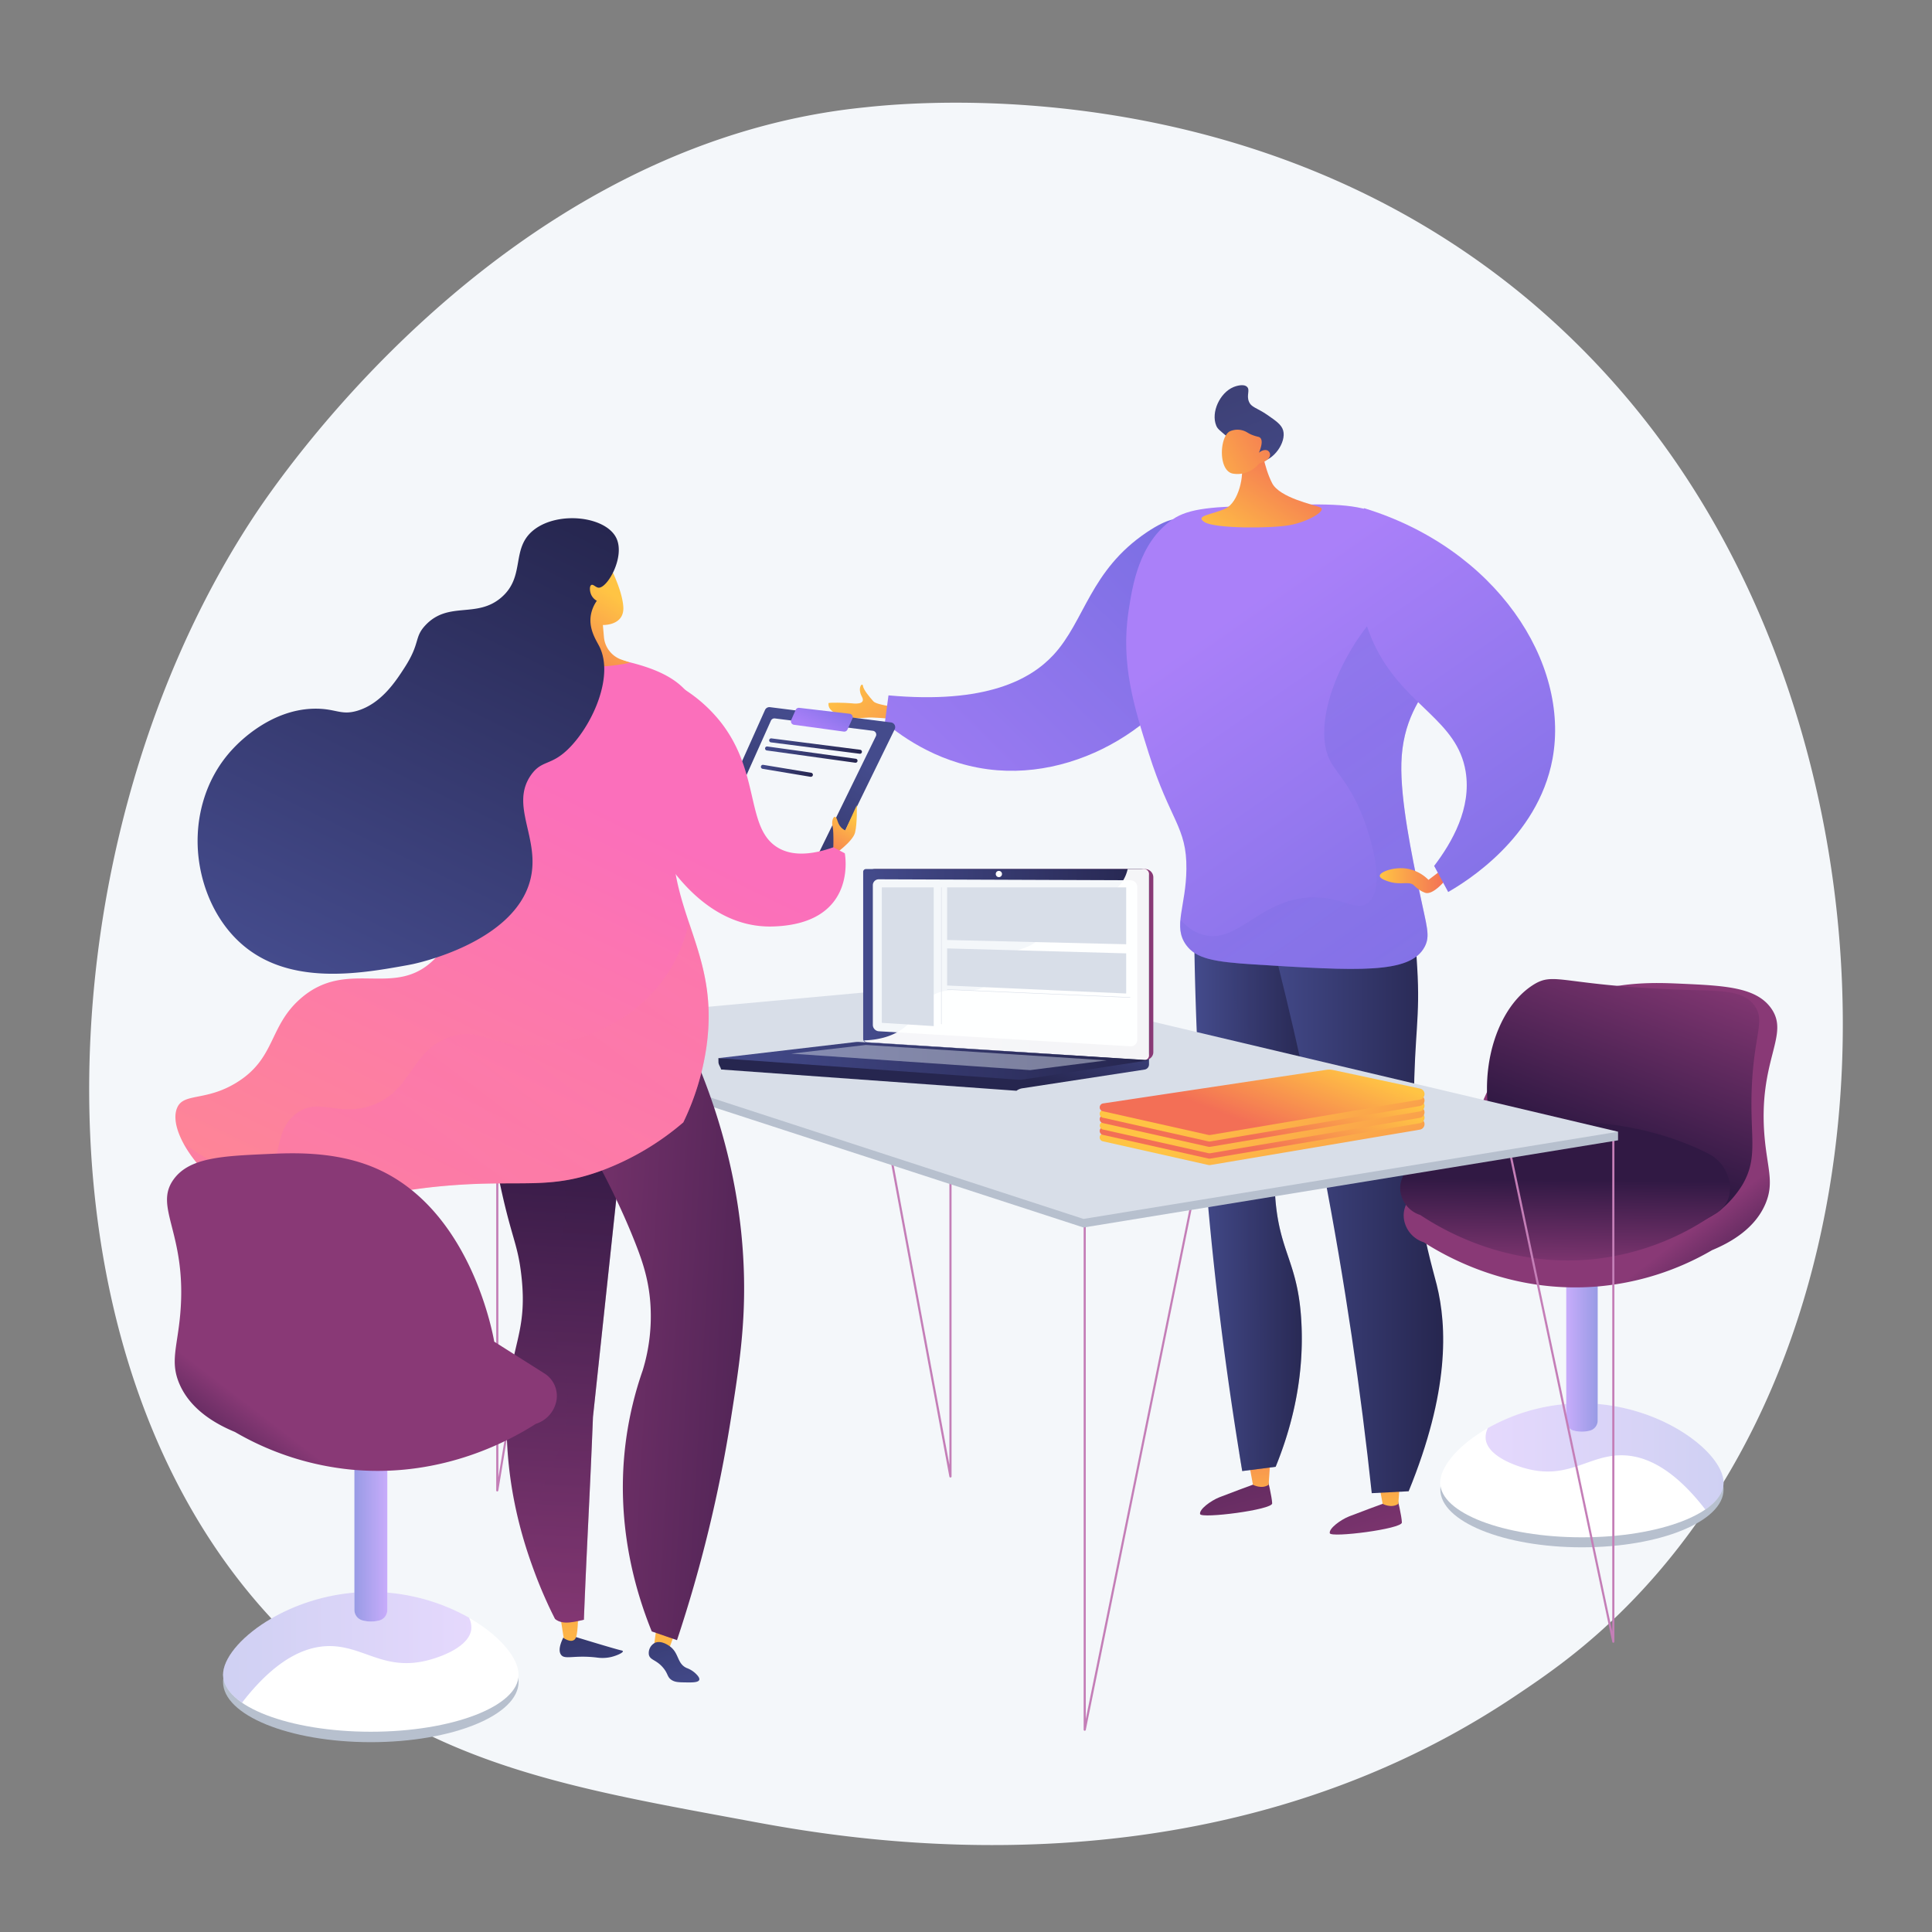 <?xml version="1.0" encoding="UTF-8"?> <svg xmlns="http://www.w3.org/2000/svg" xmlns:xlink="http://www.w3.org/1999/xlink" viewBox="0 0 900 900"><rect x="0" y="0" width="900" height="900" fill="#808080" stroke="none"/><defs><style>.cls-1{isolation:isolate;}.cls-2{fill:#f4f7fa;}.cls-3{fill:url(#linear-gradient);}.cls-4{fill:url(#linear-gradient-2);}.cls-5{fill:url(#linear-gradient-3);}.cls-6{fill:url(#linear-gradient-4);}.cls-7{fill:url(#linear-gradient-5);}.cls-13,.cls-21,.cls-33,.cls-36,.cls-46,.cls-8{opacity:0.3;}.cls-13,.cls-21,.cls-22,.cls-33,.cls-36,.cls-46,.cls-47,.cls-8{mix-blend-mode:multiply;}.cls-8{fill:url(#linear-gradient-6);}.cls-9{fill:url(#linear-gradient-7);}.cls-10{fill:url(#linear-gradient-8);}.cls-11{fill:url(#linear-gradient-9);}.cls-12{fill:url(#linear-gradient-10);}.cls-13{fill:url(#linear-gradient-11);}.cls-14{fill:url(#linear-gradient-12);}.cls-15{fill:url(#linear-gradient-13);}.cls-16{fill:url(#linear-gradient-14);}.cls-17{fill:url(#linear-gradient-15);}.cls-18{fill:url(#linear-gradient-16);}.cls-19{fill:#b7c0ce;}.cls-20,.cls-52{fill:#fff;}.cls-21{fill:url(#linear-gradient-17);}.cls-22,.cls-47{opacity:0.65;}.cls-22{fill:url(#linear-gradient-18);}.cls-23{fill:url(#linear-gradient-19);}.cls-24{fill:url(#linear-gradient-20);}.cls-25{fill:url(#linear-gradient-21);}.cls-26{fill:#c47eb7;}.cls-27,.cls-54{fill:#d8dee8;}.cls-28{fill:url(#linear-gradient-22);}.cls-29{fill:url(#linear-gradient-23);}.cls-30{fill:url(#linear-gradient-24);}.cls-31{fill:url(#linear-gradient-25);}.cls-32{fill:url(#linear-gradient-26);}.cls-33{fill:url(#linear-gradient-27);}.cls-34{fill:url(#linear-gradient-28);}.cls-35{fill:url(#linear-gradient-29);}.cls-36{fill:url(#linear-gradient-30);}.cls-37{fill:url(#linear-gradient-31);}.cls-38{fill:url(#linear-gradient-32);}.cls-39{fill:url(#linear-gradient-33);}.cls-40{fill:url(#linear-gradient-34);}.cls-41{fill:url(#linear-gradient-35);}.cls-42{fill:url(#linear-gradient-36);}.cls-43{fill:url(#linear-gradient-37);}.cls-44{fill:url(#linear-gradient-38);}.cls-45{fill:url(#linear-gradient-39);}.cls-46{fill:url(#linear-gradient-40);}.cls-47{fill:url(#linear-gradient-41);}.cls-48{fill:url(#linear-gradient-42);}.cls-49{fill:url(#linear-gradient-43);}.cls-50{fill:url(#linear-gradient-44);}.cls-51{fill:url(#linear-gradient-45);}.cls-52{opacity:0.95;mix-blend-mode:soft-light;}.cls-53{fill:url(#linear-gradient-46);}.cls-54{opacity:0.47;}.cls-55{fill:url(#linear-gradient-47);}.cls-56{fill:url(#linear-gradient-48);}.cls-57{fill:url(#linear-gradient-49);}.cls-58{fill:url(#linear-gradient-50);}.cls-59{fill:url(#linear-gradient-51);}.cls-60{fill:url(#linear-gradient-52);}</style><linearGradient id="linear-gradient" x1="548.15" y1="601.08" x2="591.14" y2="756.21" gradientUnits="userSpaceOnUse"><stop offset="0" stop-color="#311944"></stop><stop offset="1" stop-color="#893976"></stop></linearGradient><linearGradient id="linear-gradient-2" x1="586.41" y1="710.76" x2="587.04" y2="658.43" gradientUnits="userSpaceOnUse"><stop offset="0" stop-color="#ffc444"></stop><stop offset="1" stop-color="#f36f56"></stop></linearGradient><linearGradient id="linear-gradient-3" x1="601.97" y1="586.17" x2="644.96" y2="741.3" xlink:href="#linear-gradient"></linearGradient><linearGradient id="linear-gradient-4" x1="646.93" y1="711.48" x2="647.55" y2="659.15" xlink:href="#linear-gradient-2"></linearGradient><linearGradient id="linear-gradient-5" x1="556.25" y1="542.45" x2="611.97" y2="542.45" gradientUnits="userSpaceOnUse"><stop offset="0" stop-color="#444b8c"></stop><stop offset="1" stop-color="#26264f"></stop></linearGradient><linearGradient id="linear-gradient-6" x1="556.25" y1="542.45" x2="611.97" y2="542.45" xlink:href="#linear-gradient-5"></linearGradient><linearGradient id="linear-gradient-7" x1="587.7" y1="550.41" x2="672.29" y2="550.41" xlink:href="#linear-gradient-5"></linearGradient><linearGradient id="linear-gradient-8" x1="390.31" y1="316.2" x2="442.64" y2="369.46" xlink:href="#linear-gradient-2"></linearGradient><linearGradient id="linear-gradient-9" x1="640.96" y1="159.44" x2="390.51" y2="415.51" gradientUnits="userSpaceOnUse"><stop offset="0" stop-color="#6165d7"></stop><stop offset="1" stop-color="#aa80f9"></stop></linearGradient><linearGradient id="linear-gradient-10" x1="757.72" y1="560.44" x2="568.95" y2="289.42" xlink:href="#linear-gradient-9"></linearGradient><linearGradient id="linear-gradient-11" x1="757.7" y1="560.45" x2="568.93" y2="289.43" gradientUnits="userSpaceOnUse"><stop offset="0" stop-color="#aa80f9"></stop><stop offset="1" stop-color="#6165d7"></stop></linearGradient><linearGradient id="linear-gradient-12" x1="642.75" y1="410.12" x2="673.2" y2="410.12" xlink:href="#linear-gradient-2"></linearGradient><linearGradient id="linear-gradient-13" x1="810.66" y1="523.56" x2="621.89" y2="252.54" xlink:href="#linear-gradient-9"></linearGradient><linearGradient id="linear-gradient-14" x1="-1407.62" y1="1972.1" x2="-1407.62" y2="1918.13" gradientTransform="translate(2847.06 -580.86) rotate(34.21)" xlink:href="#linear-gradient-2"></linearGradient><linearGradient id="linear-gradient-15" x1="598.64" y1="241.25" x2="576.07" y2="183.92" gradientUnits="userSpaceOnUse"><stop offset="0" stop-color="#444b8c"></stop><stop offset="1" stop-color="#3e4177"></stop></linearGradient><linearGradient id="linear-gradient-16" x1="-1445.77" y1="1956.54" x2="-1420.54" y2="1907.48" gradientTransform="translate(2847.06 -580.86) rotate(34.21)" xlink:href="#linear-gradient-2"></linearGradient><linearGradient id="linear-gradient-17" x1="692.04" y1="678.46" x2="802.9" y2="678.46" xlink:href="#linear-gradient-11"></linearGradient><linearGradient id="linear-gradient-18" x1="729.6" y1="627.22" x2="744.27" y2="627.22" xlink:href="#linear-gradient-11"></linearGradient><linearGradient id="linear-gradient-19" x1="809.76" y1="611.62" x2="782.86" y2="576.58" xlink:href="#linear-gradient"></linearGradient><linearGradient id="linear-gradient-20" x1="748.44" y1="533.34" x2="783" y2="441.73" xlink:href="#linear-gradient"></linearGradient><linearGradient id="linear-gradient-21" x1="729.11" y1="549.68" x2="728.59" y2="594.51" xlink:href="#linear-gradient"></linearGradient><linearGradient id="linear-gradient-22" x1="249.73" y1="827.66" x2="226.68" y2="751.66" gradientTransform="translate(46.04 -30.97) rotate(0.79)" xlink:href="#linear-gradient-5"></linearGradient><linearGradient id="linear-gradient-23" x1="229.86" y1="812.86" x2="229.86" y2="690.75" gradientTransform="translate(46.04 -30.97) rotate(0.79)" xlink:href="#linear-gradient-2"></linearGradient><linearGradient id="linear-gradient-24" x1="274.82" y1="812.86" x2="274.82" y2="690.75" gradientTransform="translate(46.04 -30.97) rotate(0.79)" xlink:href="#linear-gradient-2"></linearGradient><linearGradient id="linear-gradient-25" x1="283.31" y1="817.48" x2="260.26" y2="741.47" gradientTransform="translate(46.04 -30.97) rotate(0.79)" xlink:href="#linear-gradient-5"></linearGradient><linearGradient id="linear-gradient-26" x1="219.31" y1="549.37" x2="208.09" y2="801.69" gradientTransform="translate(46.04 -30.97) rotate(0.79)" xlink:href="#linear-gradient"></linearGradient><linearGradient id="linear-gradient-27" x1="219.31" y1="549.37" x2="208.09" y2="801.69" gradientTransform="translate(46.04 -30.97) rotate(0.79)" xlink:href="#linear-gradient"></linearGradient><linearGradient id="linear-gradient-28" x1="390.26" y1="656.71" x2="184.67" y2="647.37" gradientTransform="translate(46.04 -30.97) rotate(0.79)" xlink:href="#linear-gradient"></linearGradient><linearGradient id="linear-gradient-29" x1="85.97" y1="710.58" x2="231.76" y2="399.06" gradientTransform="translate(46.04 -30.97) rotate(0.79)" gradientUnits="userSpaceOnUse"><stop offset="0" stop-color="#ff9085"></stop><stop offset="1" stop-color="#fb6fbb"></stop></linearGradient><linearGradient id="linear-gradient-30" x1="4767.62" y1="751.64" x2="4881.5" y2="985.81" gradientTransform="matrix(-0.98, -0.19, -0.19, 0.98, 5170.19, 490.43)" xlink:href="#linear-gradient-29"></linearGradient><linearGradient id="linear-gradient-31" x1="246.63" y1="306.45" x2="220.33" y2="349" gradientTransform="translate(46.04 -30.97) rotate(0.79)" xlink:href="#linear-gradient-2"></linearGradient><linearGradient id="linear-gradient-32" x1="344.58" y1="372.32" x2="291.57" y2="458.07" gradientTransform="translate(46.04 -30.97) rotate(0.79)" xlink:href="#linear-gradient-5"></linearGradient><linearGradient id="linear-gradient-33" x1="339.16" y1="366.82" x2="351.78" y2="340.66" gradientTransform="translate(46.04 -30.97) rotate(0.79)" xlink:href="#linear-gradient-11"></linearGradient><linearGradient id="linear-gradient-34" x1="358.31" y1="347.54" x2="401.54" y2="347.54" xlink:href="#linear-gradient-5"></linearGradient><linearGradient id="linear-gradient-35" x1="356.39" y1="351.51" x2="399.42" y2="351.51" xlink:href="#linear-gradient-5"></linearGradient><linearGradient id="linear-gradient-36" x1="354.4" y1="359.06" x2="378.71" y2="359.06" xlink:href="#linear-gradient-5"></linearGradient><linearGradient id="linear-gradient-37" x1="355.79" y1="406.21" x2="343.07" y2="426.79" gradientTransform="translate(46.04 -30.97) rotate(0.79)" xlink:href="#linear-gradient-2"></linearGradient><linearGradient id="linear-gradient-38" x1="151.4" y1="741.21" x2="297.19" y2="429.69" xlink:href="#linear-gradient-29"></linearGradient><linearGradient id="linear-gradient-39" x1="100.57" y1="484.65" x2="206.89" y2="257.46" gradientTransform="translate(46.04 -30.97) rotate(0.79)" xlink:href="#linear-gradient-5"></linearGradient><linearGradient id="linear-gradient-40" x1="1991.47" y1="767.39" x2="2107.15" y2="767.39" gradientTransform="matrix(-1, 0, 0, 1, 2211.06, 0)" xlink:href="#linear-gradient-11"></linearGradient><linearGradient id="linear-gradient-41" x1="2030.66" y1="713.93" x2="2045.97" y2="713.93" gradientTransform="matrix(-1, 0, 0, 1, 2211.06, 0)" xlink:href="#linear-gradient-11"></linearGradient><linearGradient id="linear-gradient-42" x1="2114.3" y1="697.65" x2="2086.24" y2="661.08" gradientTransform="matrix(-1, 0, 0, 1, 2211.06, 0)" xlink:href="#linear-gradient"></linearGradient><linearGradient id="linear-gradient-43" x1="451.22" y1="447.38" x2="437.04" y2="488.54" xlink:href="#linear-gradient-5"></linearGradient><linearGradient id="linear-gradient-44" x1="404.11" y1="449.27" x2="537.26" y2="449.27" xlink:href="#linear-gradient"></linearGradient><linearGradient id="linear-gradient-45" x1="402.1" y1="449.27" x2="535.25" y2="449.27" xlink:href="#linear-gradient-5"></linearGradient><linearGradient id="linear-gradient-46" x1="334.66" y1="494.19" x2="535.25" y2="494.19" xlink:href="#linear-gradient-5"></linearGradient><linearGradient id="linear-gradient-47" x1="583.39" y1="516.98" x2="626.65" y2="607.87" xlink:href="#linear-gradient-2"></linearGradient><linearGradient id="linear-gradient-48" x1="598.65" y1="496.16" x2="583.66" y2="535.13" xlink:href="#linear-gradient-2"></linearGradient><linearGradient id="linear-gradient-49" x1="583.39" y1="511.48" x2="626.65" y2="602.37" xlink:href="#linear-gradient-2"></linearGradient><linearGradient id="linear-gradient-50" x1="598.65" y1="490.66" x2="583.66" y2="529.63" xlink:href="#linear-gradient-2"></linearGradient><linearGradient id="linear-gradient-51" x1="583.39" y1="505.97" x2="626.65" y2="596.86" xlink:href="#linear-gradient-2"></linearGradient><linearGradient id="linear-gradient-52" x1="598.65" y1="485.15" x2="583.66" y2="524.12" xlink:href="#linear-gradient-2"></linearGradient></defs><g class="cls-1"><g id="Metaphor_illustration" data-name="Metaphor illustration"><path class="cls-2" d="M760.17,745.89c-21.26,21.92-40.29,34.8-54.86,44.53-142.06,94.86-304.46,67.52-354.67,58.17-81-15.07-149.39-25.71-208.15-78.79C9,649.19,15.49,397.58,117.5,241.71,129.59,223.23,231.45,72.25,394.2,51c4-.52,6.95-.81,9.55-1.09,25.18-2.66,181.2-16.73,308.42,89.85a379.77,379.77,0,0,1,74.69,84.75C886.23,377.94,886.54,615.63,760.17,745.89Z"></path><path class="cls-3" d="M590.51,689s2,8.31,2.12,11.32-33.06,7.21-33.58,5,5-6.25,9-7.84,15.75-5.92,15.75-5.92Z"></path><path class="cls-4" d="M581.77,681.28l1.9,10.38s4.07,2.24,7.31,0l.79-11.53Z"></path><path class="cls-5" d="M650.93,697.92s2.05,8.31,2.12,11.32-33.07,7.2-33.58,5,5-6.26,9-7.85,15.75-5.91,15.75-5.91Z"></path><path class="cls-6" d="M642.19,690.17l1.9,10.38s4.06,2.25,7.31,0l.79-11.53Z"></path><path class="cls-7" d="M565.9,407.5l-9.65,24.3c.47,44.71,2.81,93.19,7.94,144.82C568,615,573,651.31,578.68,685.28l15.57-2c6.34-15.55,13.42-38.92,12-67-1.49-29.24-10.64-32.4-12.32-60.38-2.18-36.27,12.23-47.14,16.83-91.34a233.85,233.85,0,0,0-2.49-65Z"></path><path class="cls-8" d="M608.27,399.62l-22.88,4.26c-11.91,25.2-13.77,50.58-10.45,61.48,4.69,15.42,14.19,19.72,14.95,35.51.75,15.63-8.11,20.41-12.46,39.25-3,13-1,24.66,3.11,47.35,8.32,45.71,20.57,58.91,12.47,74.76-2.31,4.51-6.67,10-15.71,14.65.46,2.81.91,5.63,1.38,8.4l15.57-2c6.34-15.57,13.42-38.93,12-67-1.49-29.24-10.64-32.41-12.32-60.38-2.18-36.27,12.23-47.14,16.83-91.34A233.85,233.85,0,0,0,608.27,399.62Z"></path><path class="cls-9" d="M587.7,419.87c10.37,38.76,20.12,80.36,28.67,124.61,10.32,53.44,17.6,104,22.64,151.1l17.2-.89c19-46.39,17.92-76.73,13.09-96.15-1.86-7.48-6.45-22.08-9-44.25-1.78-15.44-1.74-27.31-1.64-41.59.22-31.29,3-38.34,1.53-62.14-1.35-22.35-2.16-33.64-9.06-39.72C633,394.83,590.89,418.07,587.7,419.87Z"></path><path class="cls-10" d="M421.27,329.82s-12.6-1.08-14.42-3.12-4.59-5.32-4.86-7.19-2.71.93-.5,5-4.05,3.2-5,3.1c-2.25-.23-10.81-.48-10.57,0s-1,2.87,5.07,5.63c5.33,2.41,11.67.84,15.13,1l3.46.17,9.18.7Z"></path><path class="cls-11" d="M413.89,323.93q-.84,6.3-1.67,12.6c8.34,7,26.79,20.29,52.44,22.29,45.23,3.53,90.09-29.94,98.44-67.6,4.14-18.64.76-44.8-10.83-49-3.22-1.17-8-1-18,5.69-26.59,17.86-28.85,41.32-43.54,57.18C480.15,316.5,459.36,328.07,413.89,323.93Z"></path><path class="cls-12" d="M552.51,440.13c-6.21-8.66,0-18,.16-35.33.21-19.67-7.57-22.32-17.61-54.08-6.67-21.12-13.07-41.4-9.34-66,1.79-11.81,4.82-31.83,20.33-42.63,8-5.57,19.5-6,42.18-6.63,28-.78,42.06-1.17,52.92,3.48,1.59.68,34.65,15.38,39.08,43.29,4.51,28.41-26.32,34.75-27.41,73.2-.5,17.27,4.93,43.32,8.46,60.22,3.38,16.23,5.14,20.31,2.3,25.54-6.84,12.58-31,11.09-79.27,8.09C565.37,448.07,557.14,446.58,552.51,440.13Z"></path><path class="cls-13" d="M618.55,352c2.61,7.27,10.32,12.23,16.82,29.9,1.4,3.82,11.4,31,1.87,38.63-5.51,4.42-11.33-2.65-25.54-2.49-24.63.27-34.65,21.78-51.09,17.44-2.86-.75-6.69-2.54-10.73-7-.38,4.36,0,8.09,2.63,11.7,4.63,6.45,12.86,7.94,31.8,9.11,48.29,3,72.43,4.49,79.27-8.09,2.84-5.23,1.08-9.31-2.3-25.54-3.53-16.9-9-42.95-8.46-60.22,1.09-38.45,31.92-44.79,27.41-73.2a44.55,44.55,0,0,0-8.8-19.8C633.22,281.54,610.33,329.13,618.55,352Z"></path><path class="cls-14" d="M672.94,404.21l-7.5,5.67a18.61,18.61,0,0,0-10.32-5.28c-5.88-.81-12.36,1.55-12.37,3.4,0,1.49,4.15,2.66,4.8,2.84,5.19,1.45,8.8-.39,11,1.47a15.6,15.6,0,0,0,4,3,12.83,12.83,0,0,0,1.47.62c3.47,1,8.77-5.29,9.23-5.84Z"></path><path class="cls-15" d="M641.29,302.44c-6.81-13.23-12.45-33.88-5.92-65.73,61.37,18.67,96.16,71.81,87.85,116.82-6.86,37.09-41,57.63-48.6,62l-6.54-12.15c8.36-11,17.5-26.92,14.66-44.06C678.79,335.55,655.08,329.23,641.29,302.44Z"></path><path class="cls-16" d="M587.43,207.14s1.31,10.37,5.16,17.9c3.49,6.81,19.2,10,22.43,11.33s-5.33,6.64-14.24,8.26-34.72,1.64-39.62-1.4,3.46-3.44,9.68-6.31,8.93-15.7,7.34-21.3S587.43,207.14,587.43,207.14Z"></path><path class="cls-17" d="M572.93,204.5c-5-4.2-5.72-4.68-6.36-6.23-2.55-6.19,1.68-15.28,8-17.94.32-.14,4.55-1.87,6.35-.12,1.53,1.48-.36,3.85.87,6.85,1.15,2.81,3.67,2.82,8.6,6.23,4.06,2.81,6.59,4.55,7.35,7.23,1.58,5.52-4.56,14.19-10.59,14.45C585,215.06,584.29,214,572.93,204.5Z"></path><path class="cls-18" d="M586.61,215.88s-4.5,6-12.2,4.76c-6.89-1.12-6.41-16.76-1.66-19.64a8.77,8.77,0,0,1,6.93-.22c1.38.53,1.8,1.17,4.08,2,2.1.77,2.73.59,3.33,1.2.75.76,1.18,2.49-.61,6.91,1.45-1.21,3.08-1.58,4.16-.94a2.49,2.49,0,0,1,.83,1C592.27,212.81,590.43,214.92,586.61,215.88Z"></path><ellipse class="cls-19" cx="736.93" cy="693.88" rx="65.97" ry="26.92"></ellipse><path class="cls-20" d="M802.9,690.72c0,14-29.53,25.42-66,25.42s-66-11.38-66-25.42,29.54-37,66-37S802.9,676.69,802.9,690.72Z"></path><path class="cls-21" d="M802.9,690.72c0-14-29.53-37-66-37a89.58,89.58,0,0,0-43.82,11.55,9.7,9.7,0,0,0-1,5c.76,7.89,13.64,12.75,21,14.35,18.62,4,27.71-7.1,43.07-6.68,9.49.26,22.64,5,38.24,25.23C799.81,699.51,802.9,695.26,802.9,690.72Z"></path><path class="cls-20" d="M740.55,666.47a14.88,14.88,0,0,1-7.41,0,4.76,4.76,0,0,1-3.54-4.64V587.48h14.67v74.3A4.86,4.86,0,0,1,740.55,666.47Z"></path><path class="cls-22" d="M740.55,666.47a14.88,14.88,0,0,1-7.41,0,4.76,4.76,0,0,1-3.54-4.64V587.48h14.67v74.3A4.86,4.86,0,0,1,740.55,666.47Z"></path><path class="cls-23" d="M659.42,556.18,681.83,542c.93-5.29,11.5-60.65,54.38-78,17.44-7.07,36.21-6.23,46.51-5.77,20.56.92,35.23,1.58,42.28,11.38,9.06,12.6-6.13,24-3,60,1.29,14.69,4.55,21.22.48,31-4.86,11.66-16.15,18.12-24.93,21.76a127.7,127.7,0,0,1-52.88,16.88c-40.64,3.57-71-13.87-81.41-20.54a13.44,13.44,0,0,1-9.12-10.08A11.84,11.84,0,0,1,659.42,556.18Z"></path><path class="cls-24" d="M787.24,461.16c15.21.45,24.66.27,29.88,7.06,5.49,7.13-.06,13.21-1.08,38.58-.94,23.14,3.14,32.28-4.34,45.1a47.69,47.69,0,0,1-9.79,11.41c-21.2,17.29-75.88,17.08-98.89-19-18.36-28.8-10.7-71.25,10.87-85.3C724.46,452.11,726.88,459.37,787.24,461.16Z"></path><path class="cls-25" d="M657.79,543.46l22.41-14.17s60-19.74,115.57,8.09a18.44,18.44,0,0,1,10.09,16.51,13.24,13.24,0,0,1-8.14,12.21,120.65,120.65,0,0,1-54.67,20.39C701.6,591,670.75,572.05,661.64,566a13.44,13.44,0,0,1-9.12-10.08A11.84,11.84,0,0,1,657.79,543.46Z"></path><path class="cls-26" d="M442.75,688.28a.5.5,0,0,1-.49-.4L401.81,470.41a.5.5,0,1,1,1-.18l39.46,212.13V455.94a.5.5,0,0,1,.5-.5.5.5,0,0,1,.5.5V687.78a.49.49,0,0,1-.45.5Z"></path><path class="cls-26" d="M231.62,694.79h0a.5.5,0,0,1-.46-.5V481.35a.5.5,0,0,1,.5-.5.5.5,0,0,1,.5.5V688.23L266.61,480.5a.5.5,0,0,1,1,.16L232.12,694.37A.51.51,0,0,1,231.62,694.79Z"></path><path class="cls-26" d="M751.55,765.26a.5.5,0,0,1-.49-.4l-49.5-234.44a.5.5,0,1,1,1-.21L751.05,760V530.06a.5.5,0,0,1,.5-.5.51.51,0,0,1,.5.5v234.7a.52.52,0,0,1-.45.5Z"></path><path class="cls-26" d="M505.3,806.25h-.05a.5.5,0,0,1-.45-.5V570.14a.5.5,0,0,1,.5-.5.5.5,0,0,1,.5.5V800.78l53.28-262.09a.49.49,0,0,1,.59-.39.5.5,0,0,1,.39.59l-54.27,267A.51.51,0,0,1,505.3,806.25Z"></path><path class="cls-19" d="M753.75,527.2v4l-249,40.62L229.38,482.25V478.2C272.5,465.49,753.75,527.2,753.75,527.2Z"></path><polygon class="cls-27" points="458.06 457.25 753.75 527.2 504.73 567.82 229.38 478.2 458.06 457.25"></polygon><path class="cls-28" d="M262.37,762.92c-2.36,4.81-1.7,6.88-1.11,7.79,1.72,2.67,5.86.15,16.69,1.43a18.27,18.27,0,0,0,6.71-.24c2.59-.61,5.64-2,5.51-2.68-.05-.25-.51-.35-.68-.39-3-.64-21.8-6.41-21.8-6.41Z"></path><path class="cls-29" d="M260.92,752.34l1.68,10.76s4.62,3.26,5.84-.7c.87-2.86.85-10.54.85-10.54Z"></path><polygon class="cls-30" points="315.48 757.66 310.95 770.05 304.36 769 305.88 757.53 315.48 757.66"></polygon><path class="cls-31" d="M308.89,776.87c-3.19-3.78-6-3.44-6.61-6a5.34,5.34,0,0,1,2.69-5.51c2.65-1.34,5.87.76,6.6,1.23,4.93,3.21,3.59,8.22,8.24,10.4a12.47,12.47,0,0,1,4,2.37c.66.62,2.31,2.16,1.92,3.22-.45,1.23-3.38,1.19-6.17,1.15-3.35-.05-5-.07-6.63-1.08C310.69,781.22,311.36,779.79,308.89,776.87Z"></path><path class="cls-32" d="M225.65,495a354.46,354.46,0,0,0,8.88,63.79c4.38,18.73,6.77,21.93,8.29,34.92,3.31,28.25-5.73,32.5-6.72,64.54-1.09,35.38,8.91,63.27,12.83,73.9a203.35,203.35,0,0,0,9.63,22c3.3,2.75,8.23,1.56,13.43.39,1.24-32.1,3-62.31,4.23-94.41l15.51-145Z"></path><path class="cls-33" d="M272,754.56c1.24-32.1,3-62.31,4.23-94.41l15.51-145L225.65,495c.08,1.65.2,3.25.3,4.88,31.26,26,37.72,47,37.73,61.38,0,17.47-9.35,26.33-6.95,51.62,1.73,18.07,7.24,21.15,7.59,37.49.44,21-8.33,33.06-12.47,45.31-4,11.84-5.15,28.52,3.57,52,1.13,2.42,2.19,4.59,3.14,6.45C261.86,756.92,266.79,755.73,272,754.56Z"></path><path class="cls-34" d="M264.9,518.31c16.66,26.81,26.05,48,31.18,61.08,3.13,8,6,16.32,6.85,27.31a85.9,85.9,0,0,1-3.55,31.72,165.38,165.38,0,0,0-7.68,31.82c-5.38,38.94,4.4,71.22,11.91,89.74l11.76,4.07A643.73,643.73,0,0,0,340.5,660.8c3.73-23.63,6.56-42.16,6.09-65.6-.5-24.74-4.86-63.78-26.09-110.08Z"></path><path class="cls-35" d="M269.29,304.05c24.81,3.72,43.73,7.74,52.41,20.5,9.17,13.49-4.72,24.09-7.92,54.17-4.89,46.07,21.89,62.66,15.29,109.08a119.83,119.83,0,0,1-10.76,35.05,125.92,125.92,0,0,1-37.46,22.24c-24.88,9.31-37.35,4.48-71,7.13-55.09,4.33-63,20.51-88.14,11.21C96.26,554,77.46,527.55,82.55,516c3-7,13.24-2.87,27.53-11.62,18.43-11.28,15-26.06,29.84-39.12,21.34-18.77,42.65-.74,60.91-17,18.46-16.5,19.87-55.68,11.37-78.81-5.55-15.1-6-31.65-10.21-47.18a10,10,0,0,1,.11-5.72c2.89-9,19.27-11.12,31.66-12.57A142.51,142.51,0,0,1,269.29,304.05Z"></path><path class="cls-36" d="M124.19,545.94c7.53-5.25,3.08-19.59,14.23-27.49,10.34-7.34,18.73,1.79,34.1-3.29,19.72-6.51,18.27-25.6,37.16-32.1,13.58-4.68,17.9,4,37.63,3.91s45.34-8.72,61.24-30a70.15,70.15,0,0,0,12.36-27.36c5.63,16.9,11.7,33.22,8.16,58.14a119.83,119.83,0,0,1-10.76,35.05,125.92,125.92,0,0,1-37.46,22.24c-24.88,9.31-37.35,4.48-71,7.13-55.09,4.33-63,20.51-88.14,11.21-16.24-6-29.74-19-36.07-30.61C107.74,548.22,118.72,549.76,124.19,545.94Z"></path><path class="cls-37" d="M282.65,261s7.09,12.65,7.71,21.61-9.52,8.53-9.52,8.53l.5,5.65a12.27,12.27,0,0,0,8.24,10.52l4,1.39s-26,6.14-40.42-3.61l4.09-.49a12.29,12.29,0,0,0,10.78-11.21l.19-2.42S263.13,263.05,282.65,261Z"></path><path class="cls-38" d="M324.13,402.72l32.25-72a2.22,2.22,0,0,1,2.3-1.29l56.4,7.11a2.22,2.22,0,0,1,1.71,3.17l-38,77.78a2.21,2.21,0,0,1-2.52,1.18L326,406.26Z"></path><path class="cls-2" d="M333,394l26.12-58.28a1.79,1.79,0,0,1,1.86-1.05l45.66,5.76A1.79,1.79,0,0,1,408,343l-30.79,63a1.8,1.8,0,0,1-2,.95l-40.66-10.06Z"></path><path class="cls-39" d="M368.59,335.37l2.07-4.68a1.61,1.61,0,0,1,1.67-.95l23.46,2.76a1.62,1.62,0,0,1,1.29,2.28l-2.31,5.09a1.62,1.62,0,0,1-1.7.93l-23.22-3.17A1.62,1.62,0,0,1,368.59,335.37Z"></path><path class="cls-40" d="M400.59,351.13h-.1l-41.37-5.31a.93.93,0,0,1,.24-1.85l41.36,5.3a.94.94,0,0,1-.13,1.87Z"></path><path class="cls-41" d="M398.47,355.3h-.11l-41.16-5.71a.93.93,0,1,1,.26-1.85l41.15,5.71a.93.93,0,0,1-.14,1.86Z"></path><path class="cls-42" d="M377.76,361.87h-.14l-22.44-3.74a.94.94,0,0,1,.31-1.85L377.93,360a.94.94,0,0,1-.17,1.86Z"></path><path class="cls-43" d="M388.07,398.47s9.19-6.25,10.26-10.66.8-12.7.8-12.7l-5.36,11.68s-2.59-.74-3.7-4.59-3-.32-2.24,2.59S388.07,398.47,388.07,398.47Z"></path><path class="cls-44" d="M317.3,320.21A68.52,68.52,0,0,1,336,336.73c18.4,23.83,11.23,49.21,26.45,58.19,4.35,2.57,12,4.65,25.8-.23l5.29,2.81s6.46,32.86-33.44,34.09-59.78-48.37-59.78-48.37Z"></path><path class="cls-45" d="M278.85,273.77c-1.35-.08-2.5-1.77-3.41-1.24s-.8,3,.08,4.77a6.24,6.24,0,0,0,2.5,2.57,16.6,16.6,0,0,0-2.78,6.68c-1.08,6.51,2.48,11.65,4,14.67,6.75,13.61-2.83,35.57-13.63,46.79-8.77,9.12-13,5.62-18.23,13C237.25,375.45,252,390.74,247,410c-7.57,29.21-53.24,38.84-55.13,39.21l-2,.39c-20.5,3.7-51.57,9.33-73.89-7.09-16.7-12.28-24.7-34.1-23.87-53.49.21-5.1,1.34-24.47,16.76-40.59,2.45-2.56,16.94-17.67,36.94-18.28,10.6-.32,12.82,3.36,20.87.88,11-3.4,17.65-13.63,21.76-20,7.55-11.68,4.33-14.07,9.82-19.85,10.75-11.33,23.84-2.9,35.37-12.94,11.37-9.9,4.11-22.84,15.1-31.43,11.35-8.86,33.46-6.32,38.38,3.83C291.3,259.34,283,274,278.85,273.77Z"></path><ellipse class="cls-19" cx="172.74" cy="783.48" rx="68.84" ry="28.09"></ellipse><path class="cls-20" d="M103.91,780.19c0,14.65,30.82,26.52,68.83,26.52s68.84-11.87,68.84-26.52-30.82-38.61-68.84-38.61S103.91,765.54,103.91,780.19Z"></path><path class="cls-46" d="M103.91,780.19c0-14.65,30.82-38.61,68.83-38.61a93.43,93.43,0,0,1,45.73,12,10,10,0,0,1,1.08,5.24c-.79,8.24-14.23,13.31-21.94,15-19.43,4.21-28.92-7.41-44.93-7-9.91.28-23.63,5.25-39.91,26.32C107.14,789.36,103.91,784.92,103.91,780.19Z"></path><path class="cls-20" d="M169,754.88a15.57,15.57,0,0,0,7.73,0,5,5,0,0,0,3.7-4.85V672.47H165.09V750A5.06,5.06,0,0,0,169,754.88Z"></path><path class="cls-47" d="M169,754.88a15.57,15.57,0,0,0,7.73,0,5,5,0,0,0,3.7-4.85V672.47H165.09V750A5.06,5.06,0,0,0,169,754.88Z"></path><path class="cls-48" d="M253.62,639.8,230.24,625c-1-5.53-12-63.29-56.75-81.43-18.19-7.38-37.78-6.5-48.52-6-21.46.95-36.76,1.64-44.12,11.87-9.45,13.14,6.4,25.06,3.12,62.65-1.34,15.33-4.75,22.14-.51,32.29,5.08,12.16,16.86,18.91,26,22.7a133.16,133.16,0,0,0,55.18,17.62c42.41,3.72,74.06-14.47,85-21.43a14,14,0,0,0,9.51-10.52A12.37,12.37,0,0,0,253.62,639.8Z"></path><path class="cls-49" d="M334.66,492.91l200.59-1.49v4.42a2.42,2.42,0,0,1-2,2.4l-56.73,8.69a6.09,6.09,0,0,0-3,1.19l-137.6-9.91c-.27-1.2-1.23-2.22-1.23-3.45Z"></path><path class="cls-50" d="M407.46,485.61l125.72,8.08a3.61,3.61,0,0,0,4.08-3.43V408.53a3.9,3.9,0,0,0-4.08-3.69H407.46a3.34,3.34,0,0,0-3.35,3.34v73.88A3.61,3.61,0,0,0,407.46,485.61Z"></path><path class="cls-51" d="M531.18,404.84H403.38a1.28,1.28,0,0,0-1.28,1.28V484a1.55,1.55,0,0,0,1.43,1.52l127.65,8.2a3.6,3.6,0,0,0,4.07-3.43V408.53A3.89,3.89,0,0,0,531.18,404.84Z"></path><path class="cls-2" d="M409.37,480.4l117.1,7a3,3,0,0,0,3.32-2.81V413.05a3.2,3.2,0,0,0-3.32-3l-117.1-.44a2.75,2.75,0,0,0-2.77,2.74v65.17A3,3,0,0,0,409.37,480.4Z"></path><path class="cls-52" d="M435.23,463.24c9.75-4.75,17.41,1.26,24.8-4.67,4.48-3.59,2.28-6.28,7.79-11.65,6.11-6,10.09-3.95,16.23-9.31,7.76-6.78,3.88-12.05,10.56-16.91,8.11-5.9,16.86-.44,24.58-6.1a16.74,16.74,0,0,0,6.11-9.76h7.56a2.29,2.29,0,0,1,2.39,2.17v84.78a2.12,2.12,0,0,1-2.39,2l-128.79-8.28a2.1,2.1,0,0,1-1.55-.85c9.42-.32,15.21-3.18,18.92-6.14C428.68,472.75,427.42,467,435.23,463.24Z"></path><path class="cls-20" d="M463.87,407.07a1.45,1.45,0,1,0,1.45-1.37A1.42,1.42,0,0,0,463.87,407.07Z"></path><polygon class="cls-27" points="438.42 477.08 438.64 477.09 438.64 413.38 438.42 413.38 438.42 477.08"></polygon><polygon class="cls-27" points="441.2 461.06 526.5 464.77 526.5 464.55 441.2 460.85 441.2 461.06"></polygon><polygon class="cls-27" points="434.96 478 410.79 476.48 410.79 413.38 434.96 413.38 434.96 478"></polygon><polygon class="cls-27" points="524.62 439.87 441.2 437.88 441.2 413.38 524.62 413.38 524.62 439.87"></polygon><polygon class="cls-27" points="524.62 462.81 441.2 459.09 441.2 441.8 524.62 444.11 524.62 462.81"></polygon><path class="cls-53" d="M400.44,485.39l134.81,8.5-58.78,9a8.62,8.62,0,0,1-2,.09L334.66,492.91l63.64-7.46A10.94,10.94,0,0,1,400.44,485.39Z"></path><polygon class="cls-54" points="515.58 493.96 403.35 486.78 368.61 490.82 479.88 498.5 515.58 493.96"></polygon><path class="cls-55" d="M514,528l103.75-15.62a9.37,9.37,0,0,1,3.38.1l40.39,8.62a2.61,2.61,0,0,1-.11,5.13l-97.49,16.47a2.65,2.65,0,0,1-1,0l-49-11A1.86,1.86,0,0,1,514,528Z"></path><path class="cls-56" d="M514,525l103.75-15.62a9.37,9.37,0,0,1,3.38.1l40.39,8.62a2.61,2.61,0,0,1-.11,5.13l-97.49,16.47a2.46,2.46,0,0,1-1,0l-49-11A1.86,1.86,0,0,1,514,525Z"></path><path class="cls-57" d="M514,522.51l103.75-15.63a9.37,9.37,0,0,1,3.38.11l40.39,8.61a2.61,2.61,0,0,1-.11,5.13L563.92,537.2a2.65,2.65,0,0,1-1,0l-49-11A1.86,1.86,0,0,1,514,522.51Z"></path><path class="cls-58" d="M514,519.51l103.75-15.63a9.6,9.6,0,0,1,3.38.11l40.39,8.62a2.61,2.61,0,0,1-.11,5.13l-97.49,16.47a2.87,2.87,0,0,1-1,0l-49-11A1.86,1.86,0,0,1,514,519.51Z"></path><path class="cls-59" d="M514,517l103.75-15.62a9.37,9.37,0,0,1,3.38.1l40.39,8.62a2.61,2.61,0,0,1-.11,5.13L563.92,531.7a2.65,2.65,0,0,1-1,0l-49-11A1.86,1.86,0,0,1,514,517Z"></path><path class="cls-60" d="M514,514l103.75-15.62a9.37,9.37,0,0,1,3.38.1l40.39,8.62a2.61,2.61,0,0,1-.11,5.13L563.92,528.7a2.46,2.46,0,0,1-1,0l-49-11A1.86,1.86,0,0,1,514,514Z"></path></g></g></svg> 